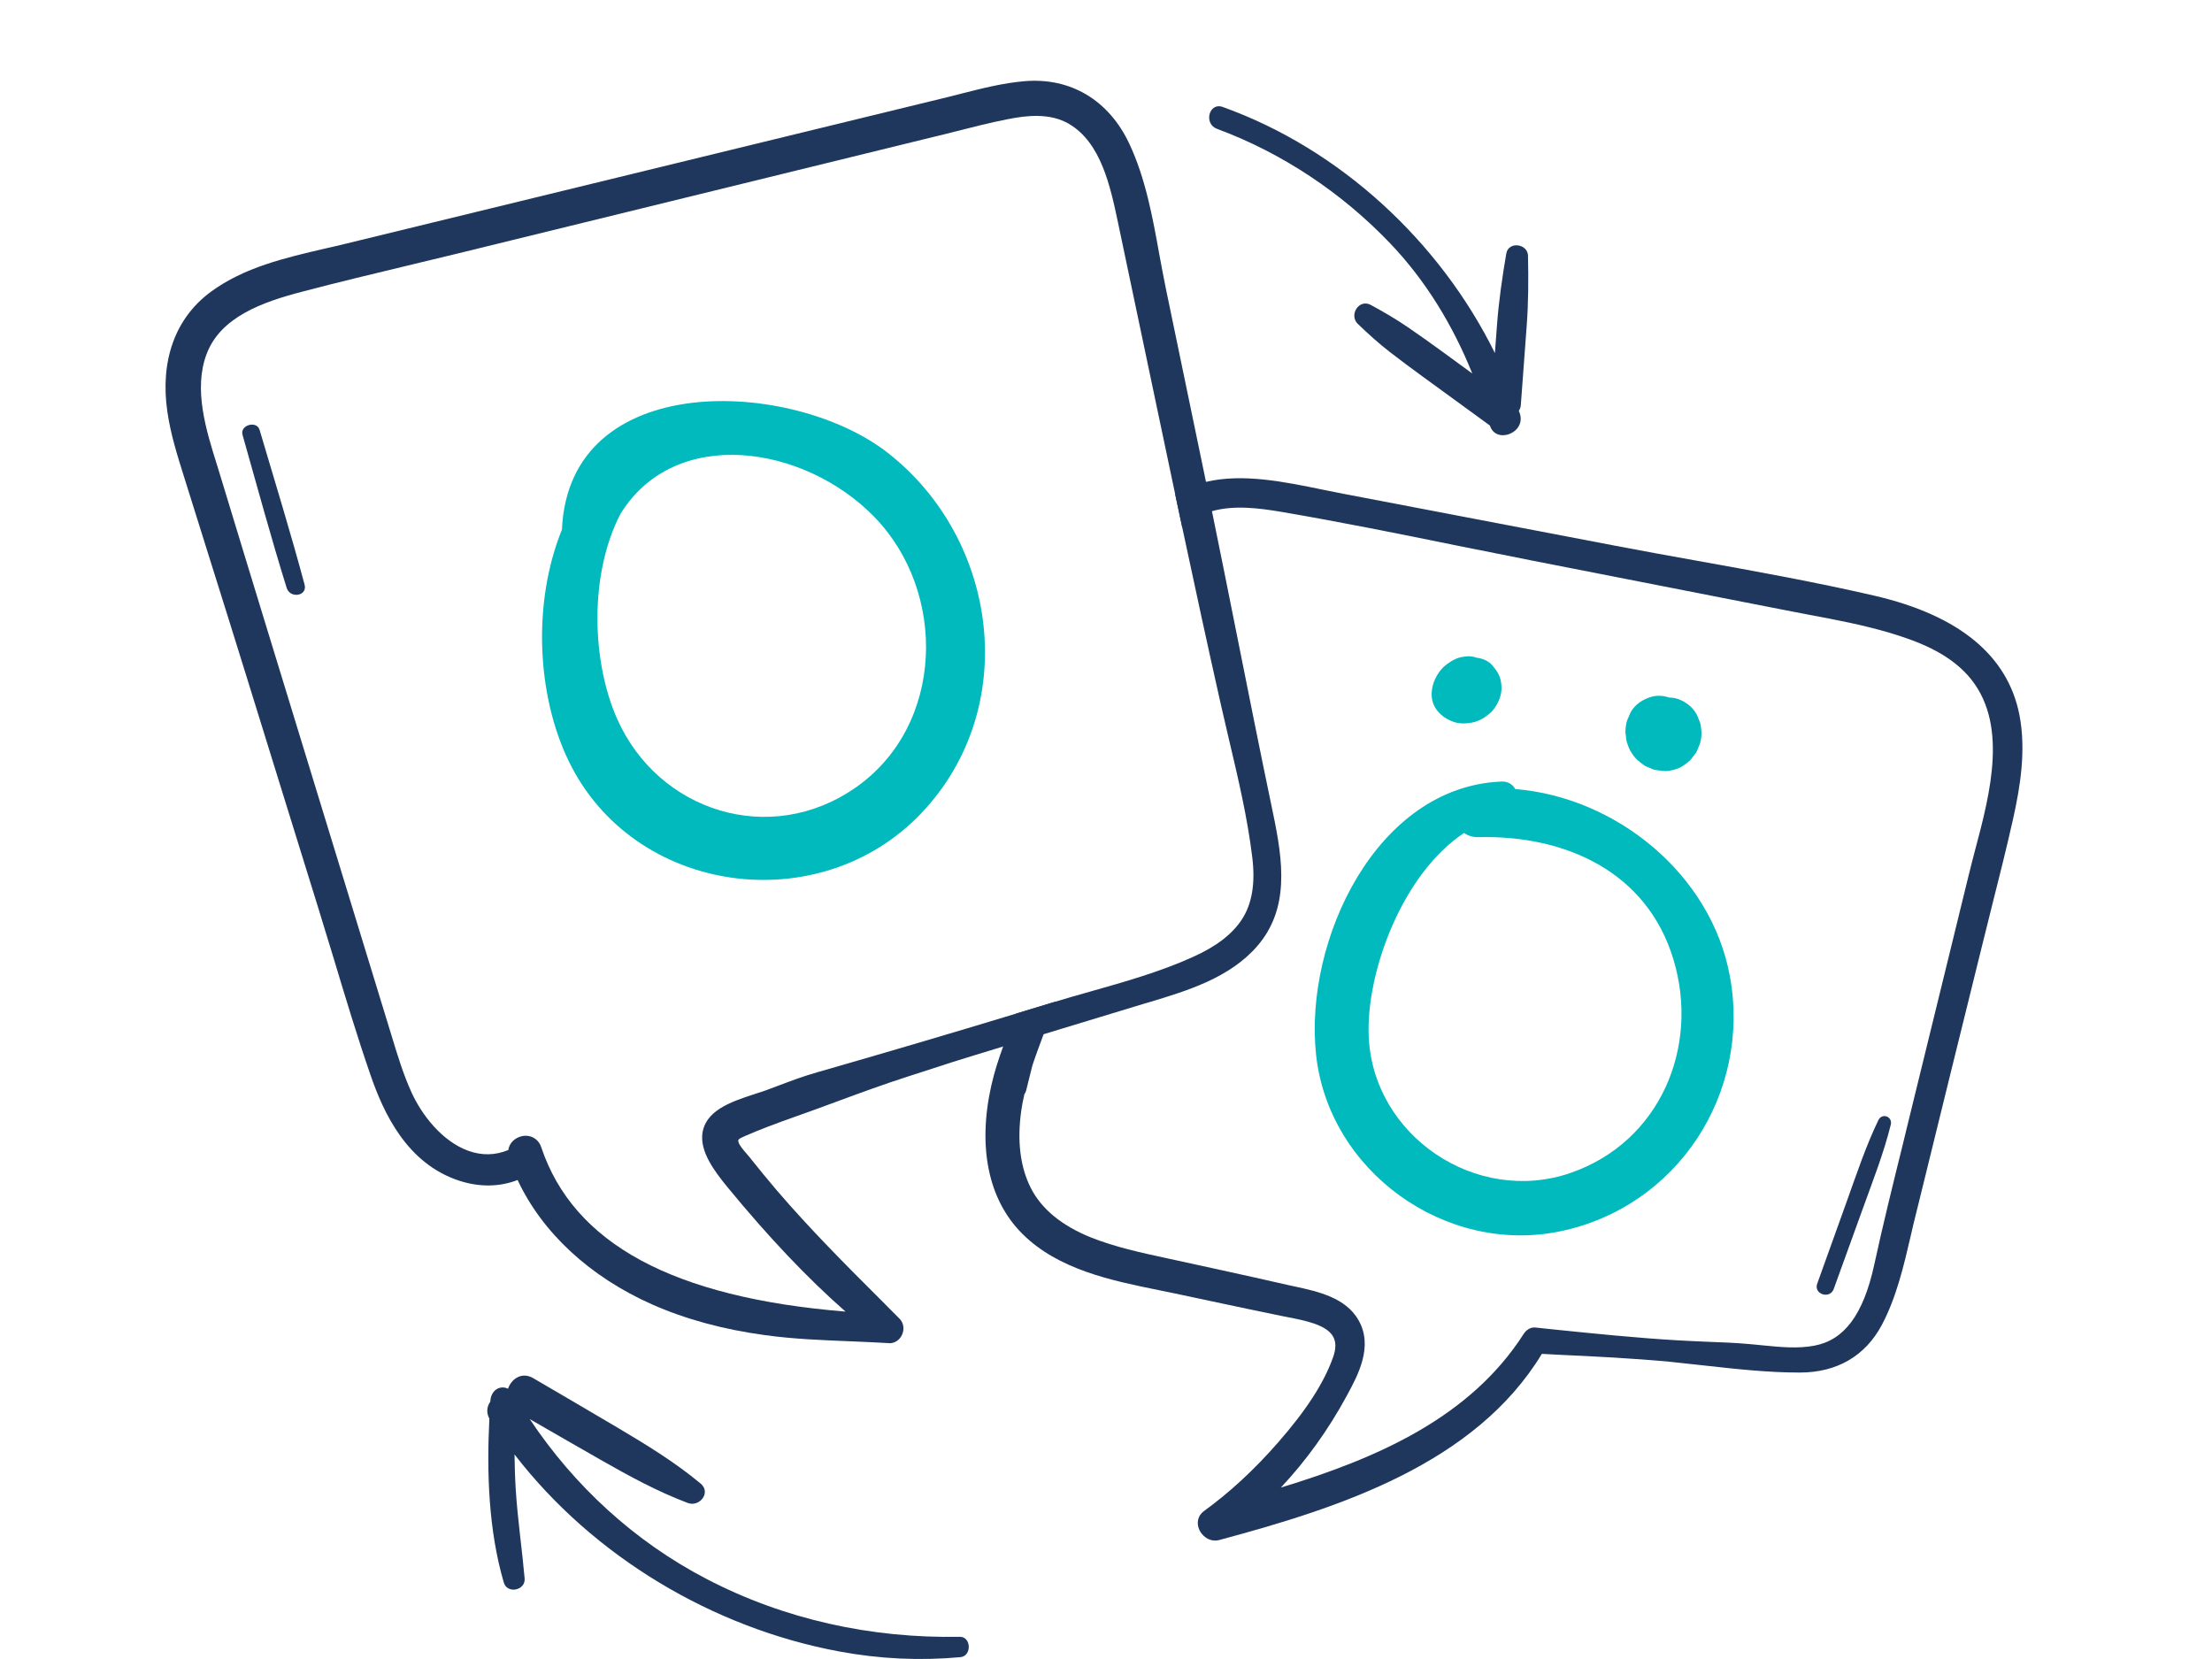 <?xml version="1.0" encoding="UTF-8"?><svg id="a" xmlns="http://www.w3.org/2000/svg" viewBox="0 0 200 150"><g><path d="M115.09,73.47c-1.16-5.54-2.28-11.18-3.37-16.63-.71-3.54-1.41-7.08-2.14-10.62-.18-.88-.36-1.77-.54-2.65l-.36-1.74-3.28-15.8c-.2-.99-.39-2.01-.58-3.03-.61-3.39-1.25-6.89-2.71-10-1.85-3.94-5.3-6.01-9.47-5.66-1.9,.16-3.77,.63-5.58,1.09-.46,.12-.92,.24-1.38,.35L31.2,22.05c-.59,.15-1.19,.28-1.8,.42-3.61,.84-7.34,1.7-10.36,3.93-3.19,2.36-4.58,6.2-3.91,10.81,.29,2.03,.91,3.99,1.51,5.9l2.56,8.17c2.12,6.73,4.2,13.48,6.29,20.22,1.09,3.51,2.17,7.01,3.26,10.51,.49,1.58,.97,3.16,1.45,4.74,1.03,3.43,2.1,6.98,3.29,10.42,1.16,3.38,3.27,8.06,8.08,9.6,1.81,.58,3.61,.55,5.23-.08,2.23,4.77,6.53,8.75,12.16,11.25,3,1.33,6.44,2.27,10.23,2.78,2.54,.35,5.11,.45,7.6,.55,1.19,.05,2.37,.1,3.56,.17,.02,.01,.05,.01,.07,.01,.49,0,.93-.3,1.14-.77,.23-.51,.14-1.08-.23-1.45l-1.67-1.68c-3.18-3.17-6.46-6.46-9.44-9.94-.84-.99-1.68-2.01-2.48-3.02-.08-.1-.18-.21-.28-.33-.27-.31-.61-.71-.69-1-.05-.22-.06-.26,.58-.54,1.39-.61,2.79-1.13,4.48-1.73,1.27-.45,2.54-.91,3.8-1.38,2.11-.78,4.29-1.58,6.47-2.28l1.64-.53c1.49-.49,2.98-.97,4.47-1.42l1.77-.54c.24-.07,.48-.15,.72-.22,1.22-.37,2.44-.74,3.66-1.11,3.02-.91,6.04-1.83,9.05-2.75l.55-.16c3.38-1.02,7.21-2.18,9.7-5.04,2.95-3.4,2.36-7.66,1.43-12.09Zm-2.79,9.64c-.89,1.36-2.29,2.44-4.43,3.41-2.93,1.33-6.14,2.24-9.25,3.12-1.06,.3-2.13,.6-3.17,.92-.14,.04-.27,.08-.4,.12-1.05,.32-2.1,.64-3.16,.96-5.89,1.79-11.94,3.57-18.03,5.32-1.17,.33-2.32,.76-3.43,1.18-.4,.15-.8,.3-1.2,.45-.35,.12-.72,.24-1.09,.36-1.03,.34-2.11,.69-3.03,1.27-.92,.58-1.45,1.31-1.59,2.17-.27,1.69,1.02,3.44,2.25,4.94,3.72,4.53,7.23,8.23,10.68,11.26-15.59-1.27-24.6-6.14-27.52-14.88-.21-.63-.76-1.02-1.4-1.02-.11,0-.23,.01-.34,.04-.59,.12-1.14,.58-1.23,1.25-1.19,.49-2.4,.51-3.62,.07-2.39-.87-4.2-3.26-5.1-5.21-.78-1.69-1.33-3.53-1.87-5.31l-11.12-36.32c-1.43-4.66-2.85-9.33-4.27-14l-.34-1.11c-1.02-3.24-2.16-6.91-.96-10.09,1.25-3.31,4.93-4.68,8.73-5.66,3.11-.82,6.3-1.58,9.37-2.32,1.5-.36,2.99-.72,4.48-1.08l43.14-10.57c.65-.15,1.3-.32,1.94-.48,1.58-.4,3.2-.82,4.81-1.13,1.66-.33,3.78-.58,5.5,.43,2.91,1.7,3.75,5.69,4.43,8.9l3.73,17.73c.48,2.27,.96,4.57,1.45,6.88,.21,1,.43,2,.64,3.01,1.13,5.31,2.29,10.67,3.48,15.96,.24,1.06,.49,2.12,.74,3.19,.83,3.5,1.68,7.12,2.11,10.68,.28,2.34-.03,4.16-.93,5.56Z" fill="#1f375d"/><path d="M182.59,64.65c-1.05-5.37-5.44-9-13.07-10.78-5.32-1.23-10.8-2.22-16.09-3.17-2.47-.44-4.94-.89-7.4-1.36-5.77-1.1-11.55-2.2-17.32-3.31l-7.23-1.38c-.6-.12-1.22-.24-1.85-.37-3.5-.72-7.28-1.5-10.59-.71-.98,.23-1.91,.6-2.78,1.14,.21,1,.43,2,.64,3.01,.15-.14,.31-.28,.48-.41,.68-.53,1.42-.88,2.2-1.09,2-.57,4.27-.28,6.33,.07,5.21,.89,10.48,1.95,15.58,2.99,2.32,.46,4.64,.93,6.96,1.39,6.45,1.26,12.89,2.52,19.34,3.79l3.73,.73c.67,.13,1.34,.26,2.02,.39,2.43,.45,4.94,.93,7.33,1.64,2.43,.73,5.17,1.75,7.04,3.83,3.76,4.2,2.04,10.66,.66,15.85-.2,.77-.4,1.52-.57,2.23l-2.04,8.34c-1.17,4.79-2.34,9.58-3.52,14.37l-.41,1.69c-.88,3.55-1.79,7.23-2.58,10.87-.98,4.46-2.7,6.77-5.41,7.27-1.51,.29-3.12,.12-4.67-.03-.34-.04-.69-.07-1.03-.1-1.37-.13-2.77-.18-4.13-.23-.82-.04-1.65-.07-2.47-.12-3.81-.22-7.67-.62-11.4-1l-1.51-.16c-.4-.05-.81,.18-1.06,.57-4.87,7.61-13.3,11.26-21.96,13.9,2.29-2.44,4.29-5.22,5.96-8.3,1.02-1.88,2.42-4.46,1.06-6.84-1.16-2.03-3.65-2.58-5.66-3.02l-.56-.12c-2.16-.5-4.33-.97-6.5-1.45l-4.68-1.02c-2.27-.49-4.61-1-6.78-1.86-2.65-1.07-4.48-2.57-5.45-4.48-.96-1.9-1.25-4.26-.86-7,.06-.44,.15-.91,.28-1.47,.07-.1,.13-.22,.16-.34l.56-2.25c.31-.95,.67-1.9,1.02-2.84,.05-.15,.11-.29,.16-.44l.44-1.16c.16-.44,.33-.89,.49-1.35-.14,.04-.27,.08-.4,.12-1.05,.32-2.1,.64-3.16,.96-.41,.98-.82,1.97-1.19,2.98-.42,1.15-.8,2.33-1.07,3.53-1.25,5.57-.27,10.32,2.78,13.38,3.27,3.28,8.1,4.25,12.36,5.12,.51,.1,1.01,.2,1.51,.31l3.15,.67c2.21,.47,4.42,.94,6.63,1.39l.41,.08c1.54,.3,3.46,.68,4.06,1.74,.28,.49,.28,1.11-.01,1.91-.83,2.31-2.4,4.74-4.95,7.66-2.14,2.45-4.34,4.49-6.72,6.22-.55,.4-.7,1.07-.4,1.72,.25,.51,.78,.94,1.4,.94,.12,0,.24-.01,.36-.04,10.97-2.94,23.16-6.9,29.2-16.84l1.49,.08c3.29,.15,6.69,.32,10.03,.63,1.08,.11,2.15,.23,3.23,.35,2.79,.31,5.68,.63,8.53,.63h.04c3.35,0,5.92-1.49,7.42-4.31,1.31-2.47,1.98-5.33,2.62-8.09,.14-.61,.28-1.22,.43-1.81l.33-1.33c1.88-7.67,3.77-15.34,5.67-23.01,.29-1.18,.58-2.36,.88-3.54,.66-2.61,1.34-5.31,1.94-7.99,.63-2.84,1.19-6.17,.57-9.37Z" fill="#1f375d"/><path d="M138.156,23.126c-.023-1.105-1.77-1.334-1.964-.198-.372,2.171-.682,4.32-.844,6.519-.061,.825-.123,1.651-.185,2.476-5-10.129-14.039-18.466-24.613-22.252-1.241-.444-1.74,1.524-.518,1.977,5.919,2.192,11.305,5.795,15.661,10.354,3.223,3.374,5.684,7.437,7.426,11.771-.895-.654-1.789-1.307-2.683-1.961-1.018-.745-2.045-1.472-3.085-2.187-1.107-.761-2.232-1.417-3.413-2.056-1.066-.576-2,.919-1.165,1.72,.943,.905,1.881,1.758,2.916,2.557,.963,.745,1.938,1.47,2.922,2.186,2.035,1.48,4.068,2.963,6.102,4.443,.537,1.715,3.287,.682,2.703-1.096-.027-.081-.06-.161-.088-.242,.1-.145,.164-.312,.178-.495,.177-2.398,.354-4.796,.533-7.194,.158-2.115,.162-4.204,.117-6.322Z" fill="#1f375d"/><path d="M86.771,147.992c-7.972,.15-15.831-1.549-22.913-5.242-6.497-3.388-11.915-8.377-15.962-14.443,2.139,1.232,4.276,2.469,6.422,3.69,2.548,1.45,5.123,2.865,7.872,3.896,1.061,.398,2.134-.944,1.156-1.758-2.3-1.913-4.865-3.483-7.434-5.009-2.556-1.518-5.128-3.009-7.692-4.513-1.039-.609-1.979,.055-2.285,.949-.16-.071-.328-.12-.493-.115-.679,.021-1.063,.583-1.105,1.201-.002,.027-.003,.056-.005,.083-.299,.422-.391,.976-.086,1.535-.245,4.933-.072,10.099,1.306,14.823,.309,1.059,1.981,.715,1.884-.377-.238-2.688-.636-5.36-.805-8.056-.066-1.049-.096-2.099-.109-3.149,7.126,9.241,17.949,15.697,29.37,17.814,3.636,.674,7.267,.848,10.948,.512,1.036-.095,.991-1.862-.069-1.842Z" fill="#1f375d"/><path d="M80.285,40.954c-8.564-6.708-28.837-7.687-29.476,6.928-2.669,6.58-2.285,14.929,.596,20.902,5.866,12.161,22.688,14.433,31.898,4.739,9.02-9.494,7-24.72-3.019-32.569Zm-2.941,30.267c-7.727,5.378-17.832,2.148-21.545-6.224-2.286-5.155-2.559-12.974,.289-18.515,4.926-8.022,16.603-6.281,22.967,.258,6.607,6.788,6.363,18.862-1.71,24.482Z" fill="#00babe"/><g><path d="M156.41,88.27c-1.685-9.194-10.227-16.176-19.403-16.927-.236-.411-.651-.702-1.243-.678-11.332,.449-17.871,14.395-16.772,24.675,1.128,10.559,11.674,18.119,22.02,16.002,10.63-2.175,17.342-12.465,15.399-23.072Zm-14.397,17.778c-8.527,2.949-17.863-3.338-18.259-12.324-.257-5.819,3.045-14.736,8.624-18.413,.333,.245,.771,.394,1.321,.38,7.773-.186,15.208,3.078,17.612,11.075,2.391,7.953-1.256,16.5-9.299,19.282Z" fill="#00babe"/><path d="M135.734,61.798c-.09-.714-.36-1.11-.804-1.639-.35-.417-.901-.632-1.46-.698l-.067-.03c-.361-.109-.725-.123-1.094-.045-.595,.061-1.097,.38-1.562,.726-.326,.243-.588,.577-.799,.924-.297,.488-.485,1.08-.504,1.653-.042,1.269,.831,2.152,1.937,2.563,.54,.201,1.137,.183,1.695,.083,.609-.109,1.132-.416,1.598-.811,.465-.394,.8-.979,.976-1.557,.122-.402,.134-.768,.084-1.17Z" fill="#00babe"/><path d="M153.84,66.192c-.015-.218-.046-.549-.098-.761-.036-.146-.1-.27-.159-.415-.027-.066-.103-.292-.17-.41-.149-.263-.335-.515-.558-.721-.503-.464-1.213-.823-1.919-.815-.525-.169-1.089-.225-1.625-.067-.764,.224-1.487,.683-1.876,1.402-.074,.138-.131,.301-.189,.436-.085,.202-.132,.276-.173,.44-.051,.207-.106,.59-.112,.802-.004,.157,.026,.304,.045,.464,.022,.193,.026,.366,.084,.544,.092,.284,.197,.595,.355,.852,.158,.258,.359,.548,.593,.766,.141,.131,.5,.412,.663,.515,.03,.019,.059,.036,.09,.053l.71,.295c.019,.009,.038,.016,.058,.022,.143,.039,.282,.045,.435,.066,.497,.067,.711,.102,1.27-.041,.29-.074,.582-.172,.837-.33,.199-.122,.484-.342,.66-.496,.025-.021,.047-.042,.07-.065,.014-.014,.026-.029,.037-.045l.477-.619c.014-.022,.029-.043,.041-.066,.068-.126,.137-.325,.176-.419,.049-.118,.13-.279,.166-.422,.071-.281,.115-.576,.115-.866,0-.033-.002-.065-.004-.098Z" fill="#00babe"/></g><path d="M27.54,52.862c-1.257-4.691-2.692-9.335-4.068-13.992-.258-.874-1.795-.441-1.544,.444,1.309,4.619,2.565,9.257,3.992,13.842,.308,.988,1.899,.746,1.62-.294Z" fill="#1f375d"/><path d="M169.831,101.287c-1.14,2.371-1.971,4.882-2.86,7.357-.889,2.475-1.778,4.951-2.667,7.426-.341,.949,1.15,1.426,1.493,.477,.892-2.463,1.784-4.926,2.675-7.39,.891-2.463,1.851-4.916,2.483-7.459,.186-.747-.787-1.112-1.125-.411Z" fill="#1f375d"/></g><rect width="200" height="150" fill="none"/></svg>